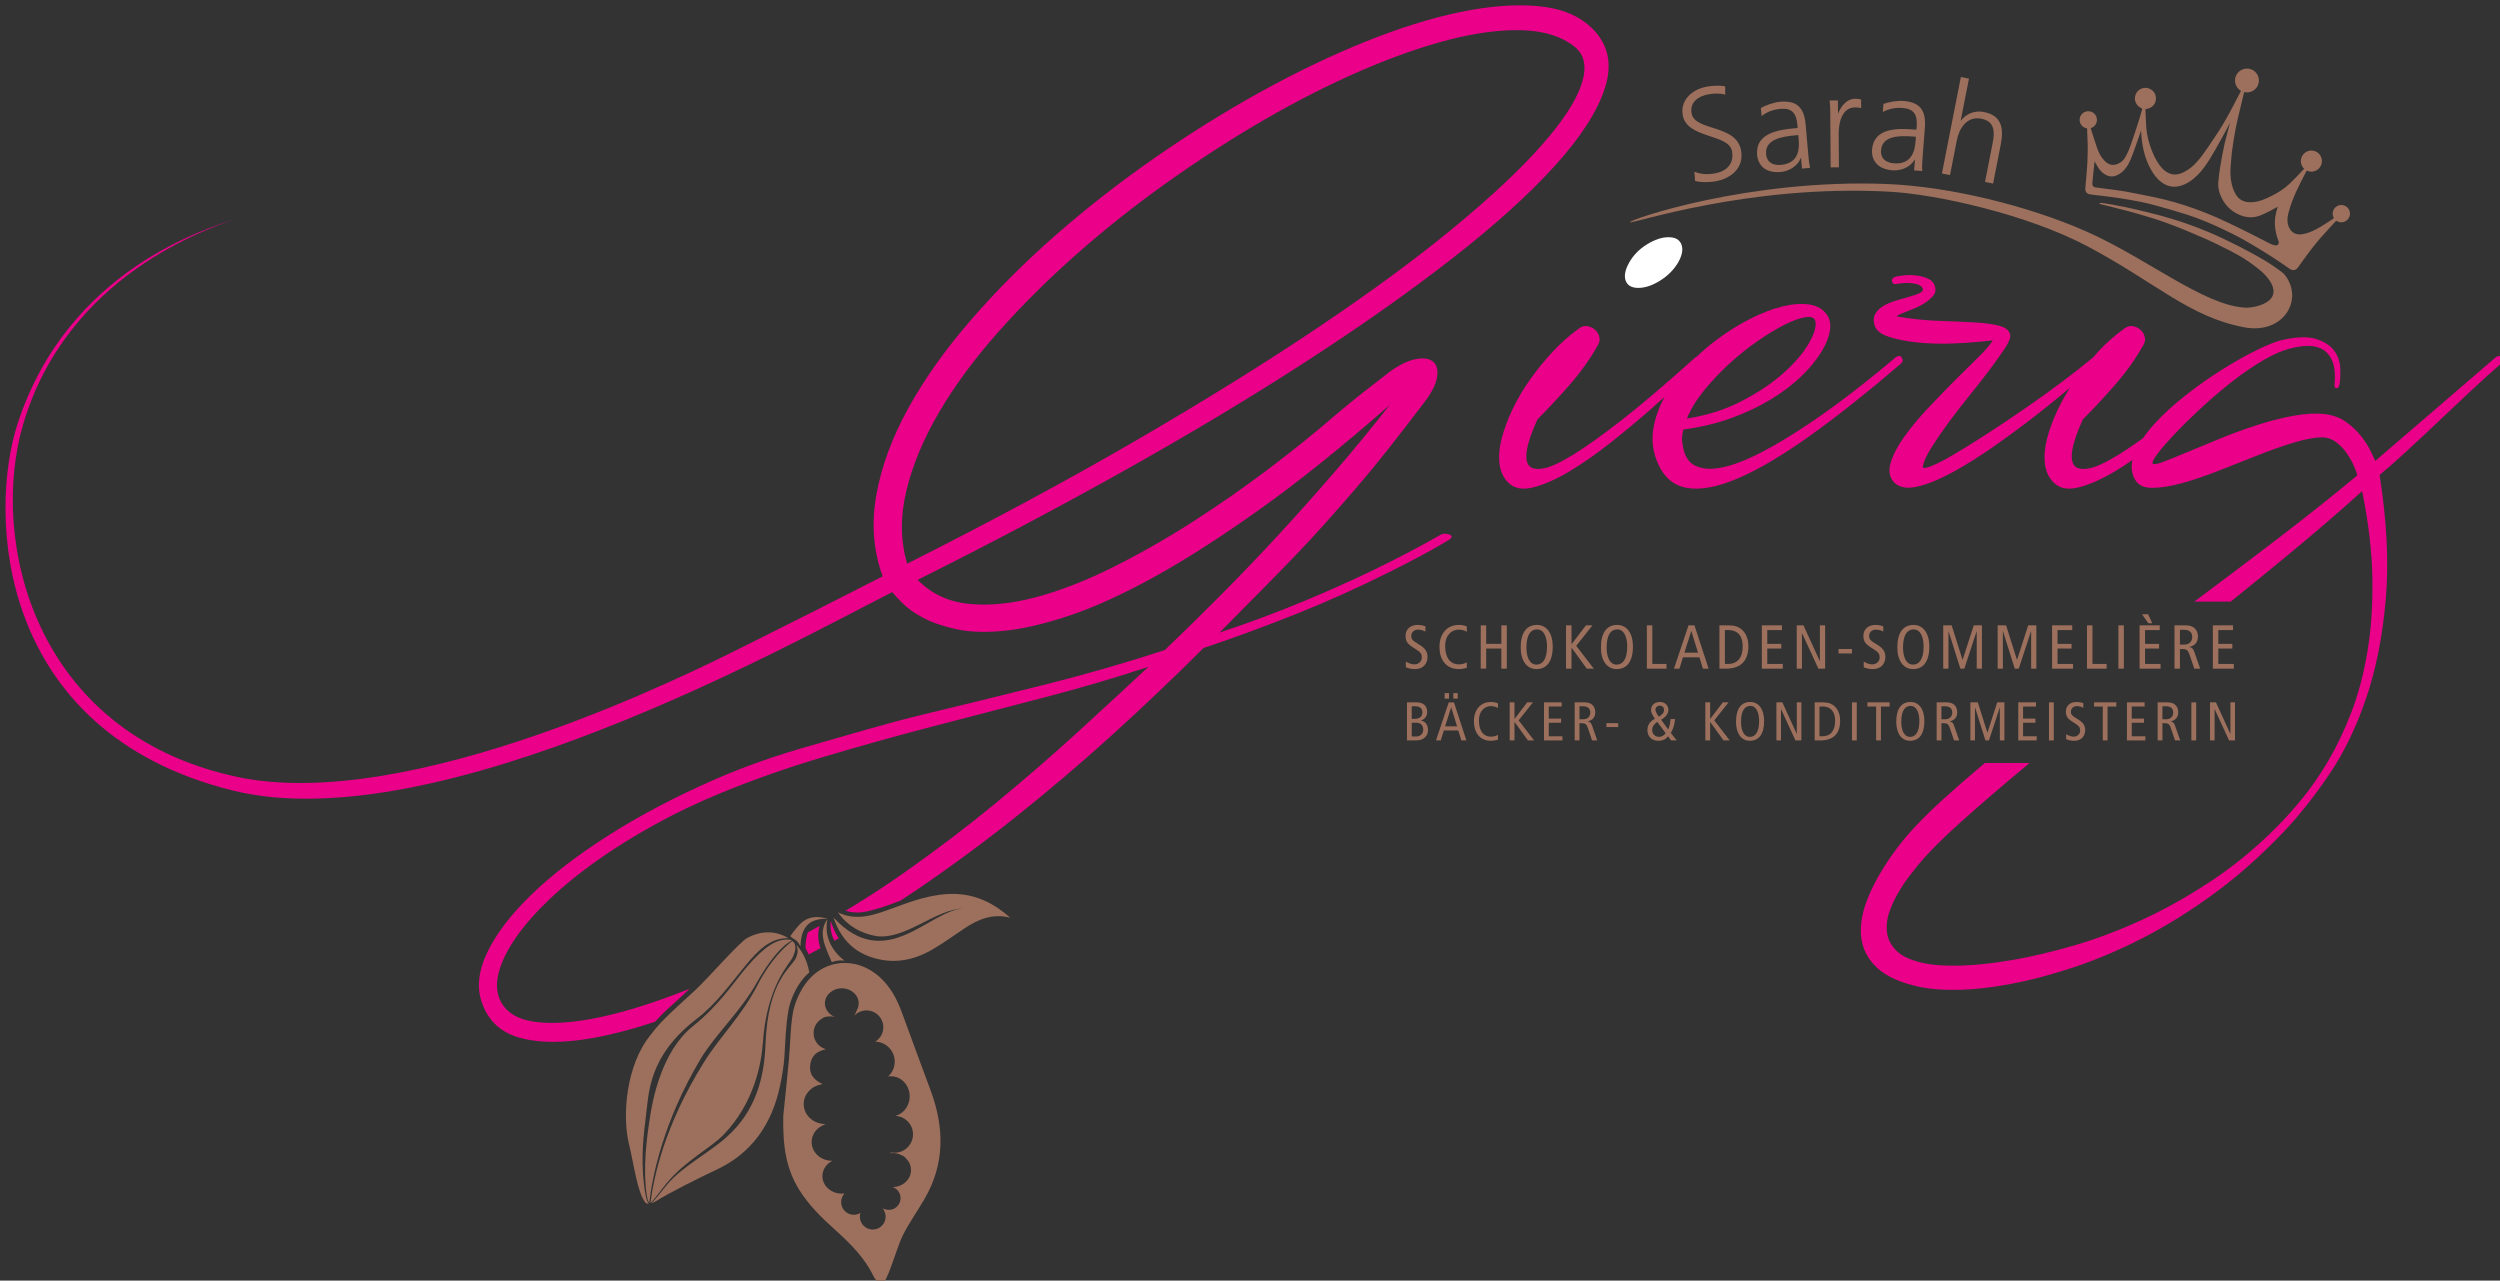 <?xml version="1.0" encoding="UTF-8" standalone="no"?>
<svg
   xmlns:dc="http://purl.org/dc/elements/1.1/"
   xmlns:cc="http://creativecommons.org/ns#"
   xmlns:rdf="http://www.w3.org/1999/02/22-rdf-syntax-ns#"
   xmlns:svg="http://www.w3.org/2000/svg"
   xmlns="http://www.w3.org/2000/svg"
   xmlns:sodipodi="http://sodipodi.sourceforge.net/DTD/sodipodi-0.dtd"
   xmlns:inkscape="http://www.inkscape.org/namespaces/inkscape"
   width="572"
   height="293"
   viewBox="0 0 457.6 234.4"
   version="1.1"
   id="svg3140"
   inkscape:version="0.48.4 r9939"
   sodipodi:docname="Logo_Sarah.svg">
  <rect x="0" y="0" width="457.6" height="234.4" fill="#333333" stroke="none"/>
  <sodipodi:namedview
     pagecolor="#ffffff"
     bordercolor="#666666"
     borderopacity="1"
     objecttolerance="10"
     gridtolerance="10"
     guidetolerance="10"
     inkscape:pageopacity="0"
     inkscape:pageshadow="2"
     inkscape:window-width="1680"
     inkscape:window-height="987"
     id="namedview3291"
     showgrid="false"
     inkscape:zoom="2.0830674"
     inkscape:cx="372.04749"
     inkscape:cy="177.16562"
     inkscape:window-x="-8"
     inkscape:window-y="-8"
     inkscape:window-maximized="1"
     inkscape:current-layer="svg3140" />
  <defs
     id="defs3142">
    <clipPath
       id="clip1">
      <path
         d="m 196,202 30,0 0,59.012 -30,0 z m 0,0"
         id="path3145"
         inkscape:connector-curvature="0" />
    </clipPath>
    <clipPath
       id="clip2">
      <path
         d="m 393,76 118.105,0 0,132 L 393,208 z m 0,0"
         id="path3148"
         inkscape:connector-curvature="0" />
    </clipPath>
  </defs>
  <g
     id="surface1"
     transform="translate(-52.999,-26.022)">
    <path
       style="fill:#9c705c;fill-opacity:1;fill-rule:nonzero;stroke:none"
       d="m 469.461,70.934 c -0.324,-0.043 -0.656,-0.164 -0.953,-0.312 -1.117,-0.559 -2.215,-1.152 -3.332,-1.711 -1.488,-0.742 -2.984,-1.477 -4.488,-2.191 -2.555,-1.219 -5.172,-2.27 -7.867,-3.141 -2.262,-0.73 -4.566,-1.301 -6.898,-1.746 -1.273,-0.242 -2.535,-0.523 -3.809,-0.746 -1.07,-0.188 -2.152,-0.312 -3.234,-0.461 -0.789,-0.109 -1.578,-0.203 -2.367,-0.312 -0.336,-0.047 -0.566,-0.348 -0.539,-0.707 0.086,-1.082 0.418,-4.066 0.418,-4.066 0,0 0.43,0.828 0.691,1.211 0.414,0.609 0.914,1.125 1.633,1.406 0.785,0.305 1.5,0.148 2.18,-0.273 1.043,-0.641 1.668,-1.641 2.117,-2.727 0.555,-1.352 1.012,-2.746 1.5,-4.125 0.07,-0.199 0.379,-1.105 0.379,-1.105 0,0 0.055,0.922 0.105,1.383 0.223,2.059 0.723,4.031 1.773,5.848 0.492,0.848 1.059,1.617 1.844,2.199 1.008,0.75 2.133,1.039 3.375,0.711 1.266,-0.332 2.293,-1.062 3.207,-1.961 0.938,-0.914 1.668,-1.992 2.359,-3.098 1.113,-1.773 3.633,-6.492 3.633,-6.492 0,0 -0.75,2.703 -1.016,3.887 -0.309,1.359 -0.551,2.734 -0.777,4.105 -0.156,0.93 -0.281,1.867 -0.355,2.809 -0.086,1.07 0.168,2.098 0.668,3.047 0.754,1.438 1.902,2.48 3.406,3.07 1.215,0.477 2.473,0.484 3.691,-0.008 0.895,-0.359 2.891,-1.402 3.102,-1.555 -0.012,0.191 -0.484,1.332 -0.512,2.715 -0.016,0.711 0.027,1.965 0.676,3.566 0.152,0.461 -0.129,0.848 -0.609,0.781 z m 12.645,-7.289 c -0.82,-0.305 -1.73,0.113 -2.039,0.93 -0.168,0.449 -0.117,0.926 0.098,1.316 -0.019,0.078 -0.07,0.152 -0.176,0.219 -0.73,0.461 -1.441,0.953 -2.184,1.395 -1.102,0.656 -2.234,1.23 -3.535,1.402 -1.008,0.133 -1.82,-0.297 -2.262,-1.211 -0.387,-0.809 -0.379,-1.727 -0.168,-2.551 0.699,-2.773 1.98,-5.238 3.309,-7.75 0.031,-0.059 0.062,-0.105 0.102,-0.145 0.051,0.023 0.098,0.047 0.148,0.066 1,0.371 2.113,-0.133 2.484,-1.133 0.375,-1 -0.133,-2.109 -1.129,-2.484 -1,-0.371 -2.113,0.133 -2.484,1.133 -0.281,0.75 -0.066,1.566 0.484,2.082 -0.019,0.023 -0.035,0.043 -0.062,0.07 -0.223,0.203 -0.414,0.438 -0.625,0.656 -0.672,0.688 -1.328,1.398 -2.027,2.055 -0.898,0.836 -1.926,1.512 -3.02,2.07 -1.289,0.66 -2.602,1.266 -4.098,1.277 -1.211,0.012 -2.148,-0.469 -2.738,-1.523 -1.27,-2.266 -0.887,-4.82 -0.824,-5.891 0.129,-2.121 0.68,-5.164 0.918,-6.398 0.188,-0.98 0.438,-1.953 0.668,-2.926 0.262,-1.105 0.527,-2.211 0.793,-3.312 0.012,-0.043 0.027,-0.078 0.047,-0.109 1.055,0.246 2.152,-0.32 2.543,-1.363 0.422,-1.129 -0.152,-2.391 -1.281,-2.812 -1.133,-0.422 -2.395,0.152 -2.816,1.281 -0.379,1.012 0.043,2.125 0.941,2.652 -0.008,0.078 -0.039,0.16 -0.098,0.258 -0.242,0.414 -0.457,0.848 -0.68,1.281 -0.477,0.93 -1.875,3.746 -3.656,6.426 -0.66,0.996 -2.488,3.797 -3.41,4.805 -0.711,0.863 -1.555,1.586 -2.555,2.098 -0.695,0.355 -1.422,0.562 -2.215,0.391 -0.953,-0.211 -1.637,-0.809 -2.211,-1.559 -0.625,-0.816 -1.062,-1.738 -1.449,-2.684 -0.562,-1.383 -0.93,-2.812 -1.047,-4.297 -0.074,-0.984 -0.094,-1.977 -0.141,-2.961 -0.012,-0.23 -0.016,-0.355 0.027,-0.438 0.766,-0.02 1.48,-0.492 1.766,-1.254 0.371,-1 -0.137,-2.109 -1.133,-2.484 -1,-0.371 -2.113,0.133 -2.484,1.133 -0.375,1 0.133,2.109 1.133,2.484 0.012,0.004 0.027,0.008 0.039,0.012 0.035,0.094 0.031,0.203 -0.004,0.336 -0.477,1.809 -2.125,6.727 -2.441,7.395 -0.391,0.832 -0.73,1.719 -1.566,2.219 -1.113,0.664 -2.027,0.496 -2.859,-0.379 -0.617,-0.648 -1.035,-1.441 -1.328,-2.281 -0.395,-1.121 -0.73,-2.262 -1.105,-3.391 -0.035,-0.113 -0.051,-0.207 -0.039,-0.285 0.445,-0.141 0.824,-0.48 1.004,-0.953 0.305,-0.816 -0.109,-1.73 -0.93,-2.035 -0.82,-0.309 -1.73,0.109 -2.039,0.926 -0.305,0.82 0.109,1.734 0.93,2.039 0.109,0.043 0.223,0.07 0.336,0.086 0.016,0.055 0.023,0.117 0.019,0.191 -0.012,0.289 0.012,0.582 0.019,0.871 0.031,0.84 0.086,1.68 0.082,2.52 0,0.965 -0.031,1.93 -0.082,2.891 -0.047,0.875 -0.133,1.746 -0.203,2.621 -0.055,0.648 -0.129,1.297 -0.164,1.945 -0.027,0.469 0.238,0.863 0.668,0.984 0.375,0.102 2.32,0.301 2.902,0.375 0.945,0.117 1.895,0.238 2.836,0.387 1.254,0.203 2.508,0.406 3.754,0.66 1,0.203 1.996,0.449 2.98,0.727 1.855,0.52 3.707,1.035 5.539,1.625 2.281,0.738 4.488,1.684 6.656,2.719 1.086,0.52 2.168,1.047 3.223,1.621 1.145,0.625 2.258,1.301 3.375,1.977 0.93,0.562 1.855,1.145 2.766,1.742 0.902,0.59 1.793,1.195 2.672,1.82 0.602,0.43 1.207,0.332 1.652,-0.355 0.234,-0.355 0.488,-0.695 0.738,-1.039 0.52,-0.707 1.027,-1.422 1.562,-2.113 0.582,-0.742 1.168,-1.484 1.789,-2.191 0.883,-1.004 1.805,-1.969 2.699,-2.961 0.047,-0.055 0.094,-0.094 0.137,-0.121 0.109,0.078 0.23,0.141 0.359,0.191 0.82,0.305 1.734,-0.109 2.039,-0.93 0.305,-0.82 -0.109,-1.73 -0.93,-2.039"
       id="path3151"
       inkscape:connector-curvature="0" />
    <path
       style="fill:#9c705c;fill-opacity:1;fill-rule:nonzero;stroke:none"
       d="m 437.559,63.156 c 0.512,0.012 3.391,0.547 4.512,0.785 1.176,0.25 2.348,0.527 3.52,0.809 0.852,0.203 1.703,0.418 2.551,0.645 3.129,0.832 6.184,1.863 9.164,3.129 3.82,1.621 8.105,3.891 10.262,5.195 1.246,0.754 3.23,2.117 3.555,2.512 3.691,4.504 -0.094,11.07 -7.324,9.703 -10.102,-1.91 -16.031,-8.074 -28.539,-14.738 -11.414,-6.082 -28.094,-9.625 -36.332,-10.082 -25.93,-1.445 -47.582,6.074 -47.582,5.582 0,-0.512 21.75,-7.953 46.832,-7 11.719,0.445 26,4 36.551,8.625 11.098,4.863 21.633,13.621 29.215,14.012 2.043,0.105 8.379,-1.316 3.242,-6.414 -0.34,-0.336 -1.773,-1.457 -2.785,-2.137 -1.059,-0.715 -2.184,-1.336 -3.32,-1.922 -1.602,-0.82 -3.219,-1.617 -4.867,-2.336 -2.125,-0.926 -4.266,-1.82 -6.441,-2.621 -1.824,-0.676 -3.695,-1.23 -5.566,-1.777 -1.52,-0.449 -3.066,-0.809 -4.602,-1.203 -0.672,-0.172 -1.352,-0.332 -2.023,-0.504 -0.105,-0.027 -0.305,-0.074 -0.293,-0.164 0.012,-0.09 0.191,-0.102 0.273,-0.098"
       id="path3153"
       inkscape:connector-curvature="0" />
    <path
       style="fill:#9c705c;fill-opacity:1;fill-rule:nonzero;stroke:none"
       d="m 204.48,194.195 c -3.535,-0.094 -4.848,1.648 -4.969,5.098 -0.652,-1.531 -1.43,-1.262 -1.844,-1.945 0.777,-1.07 0.367,-0.496 1.168,-1.508 1.344,-1.699 2.953,-2.426 5.645,-1.645"
       id="path3155"
       inkscape:connector-curvature="0" />
    <g
       clip-path="url(#clip1)"
       clip-rule="nonzero"
       id="g3157">
      <path
         style="fill:#9c705c;fill-opacity:1;fill-rule:nonzero;stroke:none"
         d="m 215.949,237.105 c 0.141,-0.016 0.281,-0.027 0.43,-0.027 0.617,0 1.191,0.152 1.691,0.422 0.23,0.082 0.43,0.188 0.574,0.344 0.039,0.039 0.07,0.09 0.105,0.137 0.617,0.562 1,1.344 1,2.207 0,1.719 -1.512,3.109 -3.371,3.109 0.848,0.289 1.461,1.086 1.461,2.031 0,1.191 -0.969,2.152 -2.156,2.152 -0.301,0 -0.586,-0.059 -0.848,-0.172 -0.078,-0.012 -0.16,-0.031 -0.242,-0.051 0.316,0.402 0.508,0.91 0.508,1.465 0,1.301 -1.055,2.355 -2.355,2.355 -1.305,0 -2.359,-1.055 -2.359,-2.355 0,-0.242 0.039,-0.477 0.105,-0.695 -0.352,0.215 -0.766,0.348 -1.211,0.348 -1.281,0 -2.32,-1.039 -2.32,-2.32 0,-0.617 0.238,-1.176 0.629,-1.59 -0.164,0.023 -0.332,0.039 -0.504,0.039 -1.965,0 -3.555,-1.438 -3.555,-3.207 0,-1.215 0.75,-2.27 1.852,-2.816 -0.031,0.004 -0.062,0.008 -0.094,0.008 -2.059,0 -3.73,-1.535 -3.73,-3.43 0,-1.43 0.957,-2.656 2.312,-3.172 0.074,-0.043 0.145,-0.086 0.219,-0.125 -0.016,0 -0.027,0 -0.043,0 -0.609,0 -1.18,-0.129 -1.695,-0.359 -0.027,-0.012 -0.059,-0.023 -0.086,-0.039 -1.281,-0.602 -2.16,-1.832 -2.16,-3.258 0,-1.164 0.59,-2.199 1.504,-2.867 0.152,-0.133 0.316,-0.238 0.496,-0.309 0.445,-0.234 0.945,-0.391 1.48,-0.449 -1.555,-0.762 -2.648,-1.828 -2.223,-3.895 0.281,-1.375 1.117,-2.109 2.82,-2.523 -0.844,-0.223 -1.539,-0.797 -1.93,-1.559 -0.086,-0.148 -0.152,-0.305 -0.195,-0.477 -0.094,-0.289 -0.141,-0.594 -0.141,-0.914 0,-1.113 0.598,-2.082 1.484,-2.617 0.184,-0.129 0.375,-0.238 0.562,-0.312 0.168,-0.066 0.352,-0.086 0.543,-0.09 0.152,-0.023 0.309,-0.039 0.469,-0.039 0.305,0 0.598,0.047 0.879,0.129 -1.094,-0.422 -1.863,-1.387 -1.863,-2.516 0,-1.516 1.387,-2.746 3.094,-2.746 1.707,0 3.09,1.23 3.09,2.746 0,0.445 -0.121,0.863 -0.328,1.23 -0.117,0.324 -0.281,0.672 -0.488,1.039 0.562,-0.594 1.355,-0.965 2.238,-0.965 1.703,0 3.086,1.379 3.086,3.082 0,1.117 -0.594,2.09 -1.484,2.633 1.98,0.047 3.57,1.664 3.57,3.656 0,1.078 -0.469,2.047 -1.215,2.715 0.176,-0.027 0.352,-0.043 0.535,-0.043 0.391,0 0.766,0.074 1.117,0.203 0.07,0.019 0.141,0.043 0.199,0.078 0,0 0.004,0 0.004,0.004 1.234,0.555 2.102,1.867 2.102,3.395 0,1.742 -1.125,3.199 -2.637,3.582 0.004,0 0.004,0 0.008,0 1.797,0.074 3.234,1.551 3.234,3.367 0,1.863 -1.512,3.375 -3.375,3.375 -0.188,0 -0.367,-0.019 -0.543,-0.051 -0.125,0.039 -0.25,0.074 -0.383,0.109 0.043,0.012 0.09,0.016 0.133,0.027 z m 7.41,-11.438 c -1.754,-4.754 -3.523,-9.496 -5.258,-14.258 -0.895,-2.453 -2.078,-4.719 -4.043,-6.5 -4.512,-4.094 -10.824,-3.34 -14.059,1.816 -0.91,1.457 -1.621,3.176 -1.898,4.859 -0.457,2.777 -0.445,5.625 -0.703,8.438 -0.367,3.992 -0.801,7.98 -1.027,10.199 -0.137,5.965 0.652,9.922 2.879,13.523 1.742,2.824 4.078,5.105 6.52,7.309 2.777,2.5 5.441,5.09 7.102,8.539 0.281,0.582 0.926,1.402 1.523,1.418 0.969,0.019 2.703,-6.535 3.797,-8.75 1.16,-2.34 2.691,-4.492 4.012,-6.75 3.754,-6.414 3.66,-13.062 1.156,-19.844"
         id="path3159"
         inkscape:connector-curvature="0" />
    </g>
    <path
       style="fill:#9c705c;fill-opacity:1;fill-rule:nonzero;stroke:none"
       d="m 205.25,202.145 c -0.93,-2.34 -2.738,-5.324 -0.781,-7.867 -0.668,3 0.703,5.77 3.113,7.586 -0.883,-0.133 -1.715,0.023 -2.332,0.281"
       id="path3161"
       inkscape:connector-curvature="0" />
    <path
       style="fill:#9c705c;fill-opacity:1;fill-rule:nonzero;stroke:none"
       d="m 237.926,194.004 c -3.18,-0.836 -5.871,0.258 -8.422,1.973 -1.934,1.301 -3.832,2.668 -5.84,3.84 -3.555,2.074 -7.359,2.738 -11.324,1.359 -3.375,-1.172 -5.547,-3.57 -6.785,-7.215 9.609,10.34 17.438,-1.32 23.859,-1.672 -5.273,0.16 -10.641,5.789 -16.02,5.078 -2.91,-0.527 -5.266,-1.871 -7.031,-4.348 3.473,1.676 6.703,0.469 9.918,-0.719 3.77,-1.391 7.531,-2.777 11.645,-2.648 3.902,0.125 7.117,1.809 10,4.352"
       id="path3163"
       inkscape:connector-curvature="0" />
    <path
       style="fill:#eb008a;fill-opacity:1;fill-rule:nonzero;stroke:none"
       d="m 205.676,196.238 c -0.254,-0.633 -0.465,-1.176 -0.641,-1.621 -0.035,0.52 -0.047,1.301 0.129,2.109 0.109,0.484 0.316,1.008 0.551,1.488 0.27,-0.148 0.539,-0.305 0.809,-0.457 -0.34,-0.5 -0.648,-1.023 -0.848,-1.52"
       id="path3165"
       inkscape:connector-curvature="0" />
    <path
       style="fill:#eb008a;fill-opacity:1;fill-rule:nonzero;stroke:none"
       d="m 200.855,196.699 c -0.211,0.711 -0.492,1.898 -0.395,2.953 0.004,0.019 0.215,0.301 0.453,0.82 0.043,0.09 0.078,0.172 0.113,0.254 0.059,-0.027 0.117,-0.059 0.176,-0.09 0.664,-0.34 1.324,-0.711 1.988,-1.066 -0.047,-0.148 -0.098,-0.297 -0.152,-0.469 -0.441,-1.469 -0.262,-2.758 -0.027,-3.602 -0.715,0.402 -1.434,0.801 -2.156,1.199"
       id="path3167"
       inkscape:connector-curvature="0" />
    <path
       style="fill:#eb008a;fill-opacity:1;fill-rule:nonzero;stroke:none"
       d="m 342.484,41.438 c -1.016,3.094 -3.48,6.855 -7.402,11.281 -3.918,4.426 -9.293,9.453 -16.117,15.078 C 312.137,73.426 303.883,79.492 294.203,86 c -9.68,6.504 -20.789,13.398 -33.32,20.68 -12.535,7.277 -26.48,14.785 -41.84,22.52 -1.227,-4.16 -1.281,-8.586 -0.16,-13.281 1.121,-4.691 3.105,-9.48 5.961,-14.359 2.852,-4.879 6.453,-9.773 10.801,-14.68 4.344,-4.906 9.145,-9.68 14.398,-14.32 5.254,-4.641 10.824,-9.055 16.719,-13.242 5.895,-4.184 11.812,-8 17.762,-11.438 5.945,-3.441 11.812,-6.414 17.598,-8.922 5.789,-2.504 11.176,-4.398 16.16,-5.68 4.988,-1.277 9.469,-1.852 13.441,-1.719 3.973,0.133 7.133,1.133 9.48,3 1.867,1.492 2.293,3.785 1.281,6.879 z m 2,-10.16 c -2.348,-2.344 -5.629,-3.719 -9.844,-4.121 -4.211,-0.398 -9.012,-0.039 -14.398,1.082 -5.387,1.121 -11.215,2.949 -17.48,5.48 -6.266,2.531 -12.652,5.598 -19.16,9.199 -6.508,3.602 -12.957,7.629 -19.359,12.082 -6.398,4.453 -12.438,9.172 -18.121,14.156 -5.68,4.988 -10.84,10.16 -15.477,15.523 -4.641,5.359 -8.441,10.719 -11.402,16.078 -2.961,5.359 -4.906,10.652 -5.84,15.879 -0.934,5.23 -0.547,10.188 1.16,14.883 -8.32,4.266 -16.879,8.586 -25.68,12.957 -8.801,4.375 -60.68,30.621 -92.621,23.719 -37.418,-8.082 -45.125,-43.625 -39.062,-64.375 8.082,-27.672 34.344,-36.031 38.562,-37.625 -4.406,1.594 -30.191,8.891 -39.5,37.25 -5.5,16.75 -3.918,56.5 39.25,67.25 37.574,9.359 102.625,-27.07 120.813,-36.297 0.371,0.48 1.012,1.172 1.918,2.078 0.906,0.91 2.16,1.789 3.762,2.641 1.598,0.852 3.625,1.547 6.078,2.082 2.453,0.531 5.387,0.625 8.801,0.277 3.414,-0.348 7.387,-1.277 11.922,-2.797 4.531,-1.523 9.68,-3.867 15.438,-7.043 5.762,-3.172 12.211,-7.305 19.359,-12.398 7.148,-5.094 15.066,-11.453 23.762,-19.082 -3.309,4.215 -6.641,8.27 -10,12.16 -3.359,3.895 -6.762,7.711 -10.199,11.441 -3.441,3.734 -6.934,7.387 -10.48,10.961 -3.547,3.574 -6.746,6.719 -10.48,10.293 -7.359,2.402 -14.773,4.531 -22.238,6.402 -7.469,1.863 -14.746,3.648 -21.84,5.355 -7.094,1.711 -14.32,3.91 -20.801,5.75 -6.48,1.836 -12.391,3.93 -17.723,6.277 -7.039,3.094 -13.398,6.441 -19.078,10.039 -5.68,3.602 -10.414,7.227 -14.199,10.883 -3.789,3.652 -6.508,7.211 -8.16,10.68 -1.652,3.465 -1.949,6.586 -0.883,9.359 1.176,3.254 3.535,5.348 7.082,6.281 3.547,0.93 7.973,0.918 13.281,-0.043 3.449,-0.621 7.207,-1.613 11.266,-2.957 0.938,-1.039 1.988,-2.102 3.004,-2.969 0.648,-0.551 2.059,-1.883 3.289,-3.059 -5.98,2.395 -11.355,4.117 -16.121,5.145 -4.934,1.066 -9.039,1.363 -12.32,0.883 -3.277,-0.48 -5.398,-1.895 -6.359,-4.242 -0.586,-1.492 -0.586,-3.227 0,-5.199 0.59,-1.973 1.668,-4.066 3.242,-6.281 1.57,-2.211 3.598,-4.492 6.078,-6.84 2.48,-2.348 5.32,-4.652 8.52,-6.918 3.199,-2.27 6.707,-4.453 10.52,-6.559 3.812,-2.109 7.852,-4.043 12.121,-5.801 5.973,-2.453 12.266,-4.668 18.879,-6.641 6.613,-1.973 13.309,-3.84 20.082,-5.602 6.77,-1.758 13.492,-3.508 20.16,-5.238 6.664,-1.734 13.066,-3.613 19.199,-5.641 -4.055,3.785 -8.398,7.801 -13.039,12.039 -4.641,4.238 -9.602,8.535 -14.883,12.883 -5.277,4.344 -10.891,8.609 -16.84,12.797 -3.43,2.414 -6.992,4.715 -10.66,6.926 0.492,0.172 1.18,0.309 2.145,0.328 1.867,0.039 5.473,-1.23 7.879,-2.176 0.773,-0.504 1.547,-0.996 2.316,-1.52 6.32,-4.266 12.547,-8.836 18.684,-13.719 6.129,-4.879 12.09,-9.945 17.879,-15.199 5.785,-5.254 11.32,-10.52 16.598,-15.801 5.707,-1.918 11.402,-4.012 17.082,-6.281 5.68,-2.262 11.441,-4.863 17.281,-7.797 3.457,-1.738 7.004,-3.566 10.52,-5.691 1.57,-0.953 -0.742,-1.379 -1.367,-1.023 -8.434,4.824 -16.848,8.754 -24.758,12.059 -4.812,2.008 -10.434,4.145 -15.82,5.906 2.879,-2.934 5.09,-5.129 7.383,-7.453 2.293,-2.316 4.426,-4.504 6.402,-6.559 1.973,-2.051 3.84,-4.066 5.598,-6.039 1.762,-1.973 3.574,-4.039 5.441,-6.199 1.867,-2.16 3.812,-4.52 5.84,-7.082 2.027,-2.559 4.293,-5.492 6.801,-8.797 1.387,-1.812 2.172,-3.375 2.359,-4.68 0.188,-1.309 -0.066,-2.242 -0.762,-2.801 -0.691,-0.562 -1.746,-0.707 -3.16,-0.441 -1.41,0.27 -3,1.039 -4.758,2.32 -1.812,1.387 -3.48,2.68 -5,3.879 -1.52,1.199 -3.133,2.52 -4.84,3.961 -3.629,3.148 -7.695,6.426 -12.199,9.84 -4.508,3.414 -9.176,6.668 -14,9.762 -4.828,3.094 -9.695,5.867 -14.602,8.32 -4.906,2.453 -9.586,4.277 -14.039,5.477 -4.453,1.203 -8.562,1.617 -12.32,1.242 -3.762,-0.371 -6.895,-1.84 -9.398,-4.402 13.117,-6.559 25.68,-13.199 37.68,-19.918 12,-6.719 23.051,-13.348 33.16,-19.879 10.105,-6.535 19.078,-12.855 26.918,-18.961 7.84,-6.105 14.145,-11.801 18.918,-17.082 4.773,-5.277 7.828,-10.051 9.16,-14.316 1.336,-4.27 0.562,-7.844 -2.316,-10.723"
       id="path3169"
       inkscape:connector-curvature="0" />
    <path
       style="fill:#9c705c;fill-opacity:1;fill-rule:nonzero;stroke:none"
       d="m 174.984,242.633 c 3.562,-4.289 8.035,-6.414 10.434,-8.891 5.656,-5.848 6.953,-13.09 7.215,-16.852 0.73,-10.594 4.949,-14.445 5.469,-15.676 0.258,-0.625 0.777,-1.617 0.27,-2.633 -0.113,-0.105 -0.227,-0.203 -0.344,-0.301 -1.156,0.789 -4.004,3.441 -6.277,7.879 -2.977,5.816 -6.93,9.531 -9.879,14.258 -7.344,11.766 -9.207,21.184 -9.816,25.77 0.504,-0.273 1.906,-2.32 2.93,-3.555"
       id="path3171"
       inkscape:connector-curvature="0" />
    <path
       style="fill:#9c705c;fill-opacity:1;fill-rule:nonzero;stroke:none"
       d="m 189.777,202.926 c -2.449,2.852 -5.117,7.121 -10.172,11.109 -5.398,4.516 -7.164,12.977 -7.707,16.988 -0.168,1.234 -1.129,6.707 -0.723,11.902 0.047,0.594 0.191,2.75 0.664,3.273 0.535,-4.773 2.539,-14.848 9.391,-26.336 2.648,-4.438 7.355,-8.73 10.242,-13.895 2.121,-3.793 4.656,-6.988 6.473,-7.754 -0.066,-0.055 -0.133,-0.105 -0.199,-0.156 -0.207,-0.039 -0.453,-0.066 -0.754,-0.062 -1.895,0.023 -4.016,1.207 -7.215,4.93"
       id="path3173"
       inkscape:connector-curvature="0" />
    <path
       style="fill:#9c705c;fill-opacity:1;fill-rule:nonzero;stroke:none"
       d="m 170.895,242.941 c -0.652,-4.953 -0.023,-9.781 0.312,-12.426 0.559,-4.387 0.402,-11.188 9.383,-18.055 3.422,-2.621 6.176,-6.438 8.863,-9.711 2.512,-3.059 4.555,-4.887 7.441,-5 0.152,-0.008 0.289,-0.004 0.406,0.004 -2.203,-1.391 -4.992,-1.449 -7.539,-0.043 -1.465,0.809 -7.148,7.359 -9.547,9.59 -2.848,2.648 -6.195,5.477 -8.074,8.086 -4.66,5.645 -5.234,15.055 -4.027,19.988 0.879,3.574 1.586,9.133 3.035,10.781 0.137,0.156 0.363,0.199 0.621,0.184 -0.566,-0.488 -0.793,-2.785 -0.875,-3.398"
       id="path3175"
       inkscape:connector-curvature="0" />
    <path
       style="fill:#9c705c;fill-opacity:1;fill-rule:nonzero;stroke:none"
       d="m 200.93,203.074 c -0.453,-1.727 -1.23,-3.113 -2.215,-4.152 0.293,0.543 0.48,1.387 -0.062,2.5 -0.895,1.836 -5.105,4.07 -5.535,15.727 -0.227,6.125 -1.766,12.234 -7.129,17.008 -3.352,2.984 -8.027,5.328 -10.82,8.617 -0.922,1.086 -2.316,3.008 -2.988,3.492 0.371,-0.105 0.758,-0.289 1.023,-0.465 2.016,-1.324 8.523,-4.562 10.844,-5.633 6.582,-3.043 10.211,-8.402 11.703,-15.27 0.309,-1.418 0.723,-3.754 0.816,-5.293 0.172,-2.816 0.25,-5.656 0.707,-8.434 0.277,-1.684 0.984,-3.406 1.898,-4.859 0.566,-0.906 1.23,-1.672 1.965,-2.305 -0.059,-0.309 -0.125,-0.621 -0.207,-0.934"
       id="path3177"
       inkscape:connector-curvature="0" />
    <path
       style="fill:#9c705c;fill-opacity:1;fill-rule:nonzero;stroke:none"
       d="m 363.129,57.449 c 1.078,0.438 2.277,0.582 3.812,0.301 2.027,-0.371 3.516,-1.719 3.086,-4.055 -0.594,-3.234 -8.223,-2.25 -9.016,-6.566 -0.484,-2.645 1.523,-4.723 4.43,-5.254 0.801,-0.148 2.121,-0.27 3.332,-0.051 l 0.016,1.531 c -0.809,-0.266 -2.004,-0.266 -3.113,-0.062 -1.699,0.312 -3.434,1.363 -3.043,3.488 0.605,3.305 8.164,1.941 9.047,6.758 0.613,3.328 -2,5.172 -4.551,5.641 -1.605,0.297 -2.918,0.195 -3.859,-0.023"
       id="path3179"
       inkscape:connector-curvature="0" />
    <path
       style="fill:#9c705c;fill-opacity:1;fill-rule:nonzero;stroke:none"
       d="m 382.156,50.742 -0.434,0.039 c -2.605,0.227 -5.691,0.762 -5.457,3.441 0.141,1.602 1.34,2.098 2.727,1.977 3.539,-0.309 3.344,-3.402 3.227,-4.715 z m 0.508,4.172 -0.047,0.004 c -0.543,1.516 -2.172,2.453 -3.68,2.586 -3.465,0.305 -4.219,-1.992 -4.316,-3.09 -0.355,-4.09 3.977,-4.66 7.133,-4.938 l 0.289,-0.023 -0.055,-0.625 c -0.184,-2.078 -1.016,-3.066 -3.047,-2.887 -1.27,0.109 -2.438,0.5 -3.5,1.316 l -0.129,-1.457 c 0.895,-0.539 2.441,-1.059 3.516,-1.152 3.012,-0.262 4.398,0.988 4.676,4.168 l 0.473,5.383 c 0.086,0.977 0.148,1.719 0.34,2.547 L 382.836,56.875"
       id="path3181"
       inkscape:connector-curvature="0" />
    <path
       style="fill:#9c705c;fill-opacity:1;fill-rule:nonzero;stroke:none"
       d="M 388.012,47.156 C 388.004,45.812 388,45.305 387.898,44.418 l 1.512,-0.012 0.016,2.355 0.051,-0.004 c 0.539,-1.371 1.562,-2.652 3.121,-2.664 0.363,0 0.793,0.066 1.059,0.137 l 0.012,1.586 c -0.312,-0.094 -0.723,-0.141 -1.105,-0.137 -2.398,0.02 -3.027,2.711 -3.012,4.918 l 0.047,6.051 -1.512,0.012"
       id="path3183"
       inkscape:connector-curvature="0" />
    <path
       style="fill:#9c705c;fill-opacity:1;fill-rule:nonzero;stroke:none"
       d="m 403.684,51.051 -0.43,-0.035 c -2.609,-0.199 -5.738,-0.172 -5.945,2.508 -0.121,1.602 0.98,2.289 2.367,2.395 3.543,0.27 3.852,-2.809 3.953,-4.125 z m -0.176,4.199 -0.047,-0.004 c -0.785,1.406 -2.543,2.066 -4.051,1.949 -3.469,-0.266 -3.84,-2.652 -3.758,-3.75 0.316,-4.094 4.684,-3.949 7.844,-3.707 l 0.285,0.02 0.047,-0.621 c 0.16,-2.082 -0.5,-3.191 -2.535,-3.348 -1.266,-0.098 -2.484,0.098 -3.664,0.73 l 0.109,-1.461 c 0.969,-0.383 2.578,-0.645 3.656,-0.562 3.012,0.23 4.176,1.691 3.934,4.875 l -0.414,5.383 c -0.074,0.98 -0.129,1.723 -0.074,2.57 l -1.484,-0.113"
       id="path3185"
       inkscape:connector-curvature="0" />
    <path
       style="fill:#9c705c;fill-opacity:1;fill-rule:nonzero;stroke:none"
       d="m 411.914,40.117 1.484,0.293 -1.508,7.676 0.047,0.008 c 0.895,-1.191 2.43,-1.918 4.195,-1.57 3.227,0.633 3.68,2.945 3.094,5.914 l -1.41,7.18 -1.48,-0.293 1.406,-7.156 c 0.406,-2.07 0.355,-3.941 -2.094,-4.422 -2.637,-0.516 -4.043,1.797 -4.457,3.895 l -1.262,6.426 -1.48,-0.289"
       id="path3187"
       inkscape:connector-curvature="0" />
    <path
       style="fill:#ffffff;fill-opacity:1;fill-rule:nonzero;stroke:none"
       d="m 352.883,78.719 c 1.227,0 2.547,-0.441 3.961,-1.32 1.41,-0.879 2.52,-1.988 3.316,-3.32 0.75,-1.332 0.949,-2.441 0.602,-3.32 -0.348,-0.879 -1.133,-1.32 -2.359,-1.32 -1.227,0 -2.547,0.441 -3.961,1.32 -1.414,0.879 -2.492,1.988 -3.238,3.32 -0.75,1.332 -0.961,2.441 -0.641,3.32 0.32,0.879 1.094,1.32 2.32,1.32"
       id="path3189"
       inkscape:connector-curvature="0" />
    <path
       style="fill:#eb008a;fill-opacity:1;fill-rule:nonzero;stroke:none"
       d="m 364.883,97.52 c 1.387,-1.707 2.918,-3.332 4.598,-4.883 1.68,-1.543 3.426,-2.945 5.242,-4.199 1.812,-1.25 3.465,-2.25 4.961,-3 1.492,-0.746 2.758,-1.199 3.797,-1.359 1.043,-0.16 1.641,0.078 1.801,0.719 0.215,0.961 -0.188,2.32 -1.199,4.082 -1.016,1.758 -2.547,3.559 -4.602,5.398 -2.051,1.84 -4.586,3.547 -7.598,5.121 -3.016,1.574 -6.387,2.652 -10.121,3.238 0.695,-1.703 1.734,-3.41 3.121,-5.117 z m -35.762,16.879 c 1.07,1.066 2.613,1.332 4.641,0.801 2.027,-0.535 4.254,-1.535 6.68,-3 2.426,-1.469 4.934,-3.227 7.52,-5.281 2.586,-2.051 5,-4.066 7.242,-6.039 0.883,-0.777 1.699,-1.512 2.488,-2.223 -1.027,1.879 -1.715,3.793 -2.051,5.742 -0.344,2.027 -0.145,4 0.602,5.918 1.121,2.883 2.945,4.551 5.48,5 2.531,0.457 5.707,-0.145 9.52,-1.797 3.812,-1.652 8.211,-4.27 13.199,-7.84 4.988,-3.574 10.465,-7.922 16.441,-13.043 0.32,-0.266 0.438,-0.531 0.359,-0.797 -0.082,-0.27 -0.176,-0.453 -0.281,-0.562 -0.371,-0.211 -0.801,-0.078 -1.277,0.402 -6.828,5.758 -13.016,10.371 -18.562,13.84 -2.348,1.492 -4.668,2.797 -6.961,3.918 -2.293,1.121 -4.371,1.855 -6.238,2.199 -1.867,0.348 -3.426,0.215 -4.68,-0.398 -1.254,-0.613 -2.012,-1.934 -2.281,-3.961 -0.16,-0.746 -0.105,-1.625 0.16,-2.641 3.199,-0.426 6.148,-1.133 8.84,-2.117 2.695,-0.988 5.105,-2.133 7.242,-3.441 2.133,-1.305 3.957,-2.691 5.48,-4.16 1.52,-1.465 2.719,-2.906 3.598,-4.32 0.879,-1.41 1.43,-2.719 1.641,-3.918 0.211,-1.203 0.051,-2.203 -0.48,-3 -0.746,-1.066 -1.84,-1.707 -3.281,-1.922 -1.438,-0.211 -3.078,-0.094 -4.918,0.359 -1.84,0.453 -3.789,1.199 -5.84,2.242 -2.055,1.039 -4.055,2.277 -6,3.719 -1.348,0.996 -2.625,2.074 -3.84,3.223 -0.168,0.082 -0.34,0.195 -0.52,0.379 -5.281,4.746 -9.723,8.52 -13.32,11.32 -3.602,2.797 -6.562,4.906 -8.879,6.316 -2.32,1.414 -4.094,2.23 -5.32,2.441 -1.227,0.215 -2.082,0.082 -2.562,-0.398 -1.117,-1.121 -0.641,-3.973 1.441,-8.562 1.918,-1.918 3.891,-4.039 5.918,-6.359 2.027,-2.32 3.762,-4.758 5.203,-7.32 0.266,-0.48 0.332,-0.973 0.199,-1.48 -0.133,-0.504 -0.402,-0.93 -0.801,-1.277 -0.398,-0.348 -0.867,-0.562 -1.398,-0.641 -0.535,-0.082 -1.043,0.066 -1.52,0.438 -1.656,1.176 -3.242,2.574 -4.762,4.203 -1.52,1.625 -2.922,3.348 -4.199,5.16 -1.281,1.812 -2.359,3.652 -3.242,5.52 -0.879,1.867 -1.531,3.641 -1.957,5.32 -0.43,1.68 -0.547,3.227 -0.363,4.641 0.188,1.41 0.734,2.547 1.641,3.398"
       id="path3191"
       inkscape:connector-curvature="0" />
    <g
       clip-path="url(#clip2)"
       clip-rule="nonzero"
       id="g3193">
      <path
         style="fill:#eb008a;fill-opacity:1;fill-rule:nonzero;stroke:none"
         d="m 511.078,91.84 c -0.078,-0.27 -0.172,-0.453 -0.277,-0.562 -0.375,-0.211 -0.801,-0.078 -1.281,0.402 l -21.758,18.719 c -0.215,-0.531 -0.551,-1.242 -1,-2.121 -0.457,-0.879 -1.043,-1.758 -1.762,-2.641 -0.719,-0.879 -1.586,-1.68 -2.602,-2.398 -1.012,-0.719 -2.238,-1.188 -3.68,-1.398 -1.707,-0.215 -3.668,-0.121 -5.879,0.277 -2.211,0.402 -4.469,0.977 -6.762,1.723 -2.293,0.746 -4.543,1.57 -6.758,2.477 -2.211,0.91 -4.211,1.734 -6,2.48 -1.785,0.75 -3.242,1.336 -4.359,1.762 -1.121,0.426 -1.762,0.535 -1.922,0.32 -0.16,-0.215 0.121,-0.801 0.84,-1.762 0.723,-0.961 1.723,-2.117 3,-3.48 1.281,-1.359 2.773,-2.84 4.48,-4.438 1.707,-1.602 3.469,-3.133 5.281,-4.602 1.812,-1.465 3.625,-2.773 5.438,-3.918 1.812,-1.148 3.469,-1.988 4.961,-2.523 1.281,-0.426 2.508,-0.691 3.68,-0.797 1.172,-0.109 2.203,0.039 3.082,0.438 0.879,0.402 1.559,1.121 2.039,2.16 0.48,1.043 0.641,2.496 0.48,4.359 -0.055,0.48 0.051,0.734 0.32,0.762 0.266,0.027 0.453,-0.172 0.559,-0.602 0.16,-0.852 0.215,-1.879 0.16,-3.078 -0.055,-1.199 -0.438,-2.281 -1.16,-3.242 -0.719,-0.957 -1.84,-1.664 -3.359,-2.117 -1.52,-0.453 -3.641,-0.359 -6.359,0.277 -1.066,0.27 -2.574,0.883 -4.52,1.84 -1.949,0.961 -4.027,2.137 -6.242,3.523 -2.211,1.387 -4.426,2.945 -6.641,4.68 -2.211,1.734 -4.129,3.492 -5.758,5.277 -0.793,0.871 -1.477,1.738 -2.059,2.594 -1.734,1.25 -3.266,2.285 -4.582,3.086 -2.32,1.414 -4.094,2.23 -5.32,2.441 -1.227,0.215 -2.078,0.082 -2.559,-0.398 -1.121,-1.121 -0.641,-3.973 1.438,-8.562 1.922,-1.918 3.895,-4.039 5.922,-6.359 2.027,-2.32 3.762,-4.758 5.199,-7.32 0.27,-0.48 0.332,-0.973 0.199,-1.48 -0.133,-0.504 -0.398,-0.93 -0.797,-1.277 -0.402,-0.348 -0.871,-0.562 -1.402,-0.641 -0.531,-0.082 -1.039,0.066 -1.52,0.438 -1.652,1.176 -3.238,2.574 -4.762,4.203 -0.312,0.336 -0.602,0.695 -0.906,1.043 -0.109,0.074 -0.219,0.164 -0.332,0.277 -1.547,1.277 -3.387,2.719 -5.52,4.32 -2.133,1.598 -4.359,3.199 -6.68,4.797 -2.32,1.602 -4.613,3.137 -6.879,4.602 -2.27,1.469 -4.281,2.719 -6.039,3.758 -1.762,1.043 -3.188,1.777 -4.281,2.203 -1.094,0.426 -1.59,0.426 -1.48,0 0.16,-0.855 0.68,-1.988 1.559,-3.402 0.883,-1.41 1.922,-2.93 3.121,-4.559 1.199,-1.625 2.48,-3.281 3.84,-4.961 1.359,-1.68 2.602,-3.266 3.719,-4.758 1.121,-1.492 2.043,-2.789 2.762,-3.883 0.719,-1.09 1.051,-1.879 1,-2.359 -0.109,-0.852 -0.746,-1.438 -1.922,-1.758 -1.172,-0.32 -2.691,-0.535 -4.559,-0.641 -1.867,-0.105 -4.012,-0.199 -6.441,-0.281 -2.426,-0.078 -4.945,-0.332 -7.559,-0.758 -0.32,-0.055 -0.348,-0.148 -0.078,-0.281 0.266,-0.133 0.664,-0.309 1.199,-0.52 0.531,-0.215 1.16,-0.469 1.879,-0.762 0.719,-0.293 1.371,-0.641 1.961,-1.039 0.586,-0.398 1.066,-0.828 1.441,-1.281 0.371,-0.453 0.477,-0.973 0.316,-1.559 -0.16,-0.691 -0.586,-1.199 -1.277,-1.52 -0.695,-0.32 -1.441,-0.52 -2.242,-0.602 -0.797,-0.078 -1.547,-0.078 -2.238,0 -0.695,0.082 -1.148,0.148 -1.359,0.199 -0.586,0.16 -0.84,0.457 -0.762,0.883 0.082,0.426 0.359,0.586 0.84,0.48 1.121,-0.215 2.176,-0.242 3.16,-0.082 0.988,0.16 1.531,0.508 1.641,1.039 0.051,0.27 -0.148,0.508 -0.602,0.723 -0.453,0.211 -1.051,0.426 -1.797,0.637 -0.75,0.215 -1.535,0.441 -2.363,0.684 -0.824,0.238 -1.586,0.547 -2.277,0.918 -0.695,0.375 -1.227,0.855 -1.602,1.441 -0.371,0.586 -0.453,1.277 -0.238,2.078 0.211,0.961 1.066,1.695 2.559,2.199 1.492,0.508 3.293,0.867 5.398,1.082 2.109,0.215 4.375,0.266 6.801,0.16 2.426,-0.105 4.734,-0.293 6.922,-0.562 -0.426,0.75 -1.293,1.762 -2.602,3.043 -1.309,1.277 -2.758,2.719 -4.359,4.32 -1.602,1.598 -3.238,3.293 -4.918,5.078 -1.684,1.789 -3.121,3.52 -4.32,5.199 -1.203,1.68 -2.027,3.254 -2.48,4.723 -0.453,1.465 -0.254,2.68 0.598,3.637 0.961,0.961 2.402,1.215 4.32,0.762 1.922,-0.453 4.094,-1.348 6.52,-2.68 2.426,-1.332 4.988,-2.945 7.68,-4.84 2.695,-1.895 5.27,-3.801 7.723,-5.719 2.176,-1.707 4.156,-3.312 5.957,-4.828 -0.852,1.328 -1.598,2.672 -2.238,4.027 -0.879,1.867 -1.531,3.641 -1.961,5.32 -0.426,1.68 -0.547,3.227 -0.359,4.641 0.188,1.41 0.734,2.547 1.641,3.398 1.066,1.066 2.613,1.332 4.641,0.801 2.027,-0.535 4.25,-1.535 6.68,-3 1,-0.605 2.02,-1.273 3.047,-1.98 -0.277,1.223 -0.164,2.348 0.352,3.379 0.535,1.121 1.559,1.695 3.078,1.719 1.523,0.027 3.32,-0.238 5.402,-0.797 2.078,-0.562 4.348,-1.32 6.801,-2.281 2.453,-0.961 4.852,-1.906 7.199,-2.84 2.348,-0.934 4.574,-1.719 6.68,-2.359 2.105,-0.641 3.852,-0.961 5.238,-0.961 0.855,0 1.641,0.254 2.363,0.762 0.719,0.504 1.344,1.117 1.879,1.84 0.531,0.719 0.984,1.465 1.359,2.238 0.371,0.773 0.641,1.48 0.801,2.121 -4.43,3.68 -9.309,7.559 -14.641,11.641 -4.949,3.785 -10.023,7.605 -15.199,11.461 l 6.668,0 c 3.598,-2.895 7.113,-5.758 10.531,-8.582 5.066,-4.188 9.574,-8.066 13.52,-11.641 1.172,5.762 1.801,11.082 1.879,15.961 0.082,4.879 -0.227,9.371 -0.918,13.477 -0.691,4.109 -1.68,7.816 -2.961,11.121 -1.281,3.309 -2.691,6.27 -4.238,8.879 -1.547,2.613 -3.137,4.91 -4.762,6.883 -1.625,1.973 -3.105,3.625 -4.438,4.961 -3.734,3.785 -7.695,7.078 -11.883,9.879 -4.184,2.801 -8.398,5.188 -12.641,7.16 -4.238,1.973 -8.398,3.559 -12.48,4.758 -4.078,1.203 -7.891,2.109 -11.438,2.723 -3.547,0.613 -6.691,0.961 -9.441,1.039 -2.746,0.078 -4.918,-0.039 -6.52,-0.359 -2.453,-0.48 -4.211,-1.227 -5.281,-2.242 -1.066,-1.012 -1.68,-2.16 -1.84,-3.438 -0.16,-1.281 0,-2.59 0.48,-3.922 0.48,-1.332 1.082,-2.586 1.801,-3.758 0.719,-1.176 1.414,-2.176 2.078,-3 0.668,-0.828 1.082,-1.352 1.242,-1.562 1.707,-2.133 4.359,-4.812 7.961,-8.039 3.598,-3.227 7.746,-6.785 12.438,-10.68 0.031,-0.023 0.059,-0.047 0.086,-0.07 l -8.191,0 c -2.711,2.281 -5.254,4.484 -7.574,6.59 -3.73,3.387 -6.586,6.41 -8.559,9.078 -2.188,2.934 -3.867,5.762 -5.039,8.48 -1.176,2.723 -1.668,5.203 -1.48,7.441 0.188,2.242 1.148,4.188 2.879,5.84 1.734,1.652 4.441,2.852 8.121,3.602 1.812,0.371 4.117,0.531 6.918,0.48 2.801,-0.055 5.977,-0.414 9.52,-1.082 3.551,-0.668 7.375,-1.68 11.48,-3.039 4.109,-1.359 8.32,-3.148 12.641,-5.359 4.32,-2.215 8.668,-4.922 13.039,-8.121 4.375,-3.199 8.641,-6.988 12.801,-11.359 2.828,-2.988 5.59,-6.469 8.281,-10.441 2.691,-3.973 4.945,-8.613 6.758,-13.918 1.812,-5.309 3.016,-11.336 3.602,-18.082 0.586,-6.746 0.211,-14.359 -1.121,-22.84 1.176,-0.957 2.707,-2.305 4.602,-4.039 1.891,-1.73 3.879,-3.586 5.961,-5.559 2.078,-1.973 4.145,-3.922 6.199,-5.84 2.051,-1.922 3.852,-3.547 5.398,-4.883 0.32,-0.266 0.441,-0.531 0.359,-0.797"
         id="path3195"
         inkscape:connector-curvature="0" />
    </g>
    <path
       style="fill:#9c705c;fill-opacity:1;fill-rule:nonzero;stroke:none"
       d="m 313.906,141.633 c -0.375,-0.227 -0.863,-0.363 -1.352,-0.363 -0.75,0 -1.238,0.512 -1.238,1.184 0,0.508 0.203,0.828 1.34,1.484 1.227,0.703 1.633,1.398 1.633,2.305 0,1.262 -0.781,2.25 -2.305,2.25 -0.633,0 -1.234,-0.137 -1.656,-0.34 l 0,-1.035 c 0.453,0.273 1.047,0.512 1.512,0.512 0.895,0 1.406,-0.602 1.406,-1.25 0,-0.613 -0.16,-0.965 -1.227,-1.613 -1.43,-0.859 -1.746,-1.348 -1.746,-2.371 0,-1.305 0.996,-1.988 2.203,-1.988 0.52,0 1.078,0.113 1.43,0.262"
       id="path3197"
       inkscape:connector-curvature="0" />
    <path
       style="fill:#9c705c;fill-opacity:1;fill-rule:nonzero;stroke:none"
       d="m 321.484,148.254 c -0.477,0.145 -0.977,0.238 -1.441,0.238 -2.512,0 -3.566,-1.91 -3.566,-4.055 0,-2.473 1.441,-4.031 3.508,-4.031 0.57,0 1.137,0.105 1.5,0.285 l 0,0.977 c -0.43,-0.273 -0.93,-0.398 -1.488,-0.398 -1.293,0 -2.473,1.035 -2.473,2.965 0,2.043 0.816,3.395 2.543,3.395 0.508,0 1.008,-0.137 1.418,-0.375"
       id="path3199"
       inkscape:connector-curvature="0" />
    <path
       style="fill:#9c705c;fill-opacity:1;fill-rule:nonzero;stroke:none"
       d="m 324.031,140.488 1,0 0,3.383 2.77,0 0,-3.383 1,0 0,7.922 -1,0 0,-3.676 -2.77,0 0,3.676 -1,0"
       id="path3201"
       inkscape:connector-curvature="0" />
    <path
       style="fill:#9c705c;fill-opacity:1;fill-rule:nonzero;stroke:none"
       d="m 334.234,147.672 c 1.043,0 1.93,-0.859 1.93,-3.301 0,-1.602 -0.5,-3.145 -1.84,-3.145 -1.043,0 -1.93,0.863 -1.93,3.301 0,1.602 0.5,3.145 1.84,3.145 z m 0.09,-7.266 c 1.762,0 2.887,1.512 2.887,3.965 0,2.734 -1.105,4.121 -2.977,4.121 -1.762,0 -2.883,-1.512 -2.883,-3.965 0,-2.734 1.102,-4.121 2.973,-4.121"
       id="path3203"
       inkscape:connector-curvature="0" />
    <path
       style="fill:#9c705c;fill-opacity:1;fill-rule:nonzero;stroke:none"
       d="m 339.645,140.488 1,0 0,3.438 0.019,0 2.625,-3.438 1.191,0 -2.973,3.746 3.223,4.176 -1.293,0 -2.773,-3.836 -0.019,0 0,3.836 -1,0"
       id="path3205"
       inkscape:connector-curvature="0" />
    <path
       style="fill:#9c705c;fill-opacity:1;fill-rule:nonzero;stroke:none"
       d="m 348.914,147.672 c 1.047,0 1.93,-0.859 1.93,-3.301 0,-1.602 -0.5,-3.145 -1.84,-3.145 -1.043,0 -1.93,0.863 -1.93,3.301 0,1.602 0.5,3.145 1.84,3.145 z m 0.09,-7.266 c 1.762,0 2.887,1.512 2.887,3.965 0,2.734 -1.102,4.121 -2.977,4.121 -1.758,0 -2.883,-1.512 -2.883,-3.965 0,-2.734 1.102,-4.121 2.973,-4.121"
       id="path3207"
       inkscape:connector-curvature="0" />
    <path
       style="fill:#9c705c;fill-opacity:1;fill-rule:nonzero;stroke:none"
       d="m 354.438,140.488 1,0 0,7.059 2.598,0 0,0.863 -3.598,0"
       id="path3209"
       inkscape:connector-curvature="0" />
    <path
       style="fill:#9c705c;fill-opacity:1;fill-rule:nonzero;stroke:none"
       d="m 363.801,145.48 -1.215,-3.949 -0.023,0 -1.25,3.949 z m -0.648,-4.992 2.59,7.922 -1.047,0 -0.633,-2.066 -3.02,0 -0.637,2.066 -1,0 2.656,-7.922"
       id="path3211"
       inkscape:connector-curvature="0" />
    <path
       style="fill:#9c705c;fill-opacity:1;fill-rule:nonzero;stroke:none"
       d="m 368.723,147.547 0.602,0 c 1.746,0 2.656,-1.191 2.656,-3.223 0,-1.656 -0.703,-2.973 -2.656,-2.973 l -0.602,0 z m -1,-7.059 1.727,0 c 1.055,0 1.656,0.25 2.109,0.566 0.707,0.488 1.465,1.488 1.465,3.27 0,2.293 -1.09,4.086 -4.062,4.086 l -1.238,0"
       id="path3213"
       inkscape:connector-curvature="0" />
    <path
       style="fill:#9c705c;fill-opacity:1;fill-rule:nonzero;stroke:none"
       d="m 375.484,140.488 3.688,0 0,0.863 -2.691,0 0,2.52 2.566,0 0,0.863 -2.566,0 0,2.812 2.84,0 0,0.863 -3.836,0"
       id="path3215"
       inkscape:connector-curvature="0" />
    <path
       style="fill:#9c705c;fill-opacity:1;fill-rule:nonzero;stroke:none"
       d="m 381.871,140.488 1.234,0 2.988,6.539 0.023,0 0,-6.539 0.953,0 0,7.922 -1.238,0 -2.984,-6.492 -0.023,0 0,6.492 -0.953,0"
       id="path3217"
       inkscape:connector-curvature="0" />
    <path
       style="fill:#9c705c;fill-opacity:1;fill-rule:nonzero;stroke:none"
       d="m 389.527,145.629 2.453,0 0,-0.816 -2.453,0 z m 0,0"
       id="path3219"
       inkscape:connector-curvature="0" />
    <path
       style="fill:#9c705c;fill-opacity:1;fill-rule:nonzero;stroke:none"
       d="m 397.711,141.633 c -0.375,-0.227 -0.863,-0.363 -1.352,-0.363 -0.75,0 -1.238,0.512 -1.238,1.184 0,0.508 0.207,0.828 1.34,1.484 1.227,0.703 1.637,1.398 1.637,2.305 0,1.262 -0.785,2.25 -2.305,2.25 -0.637,0 -1.238,-0.137 -1.66,-0.34 l 0,-1.035 c 0.457,0.273 1.047,0.512 1.512,0.512 0.898,0 1.406,-0.602 1.406,-1.25 0,-0.613 -0.156,-0.965 -1.227,-1.613 -1.43,-0.859 -1.746,-1.348 -1.746,-2.371 0,-1.305 1,-1.988 2.203,-1.988 0.52,0 1.078,0.113 1.43,0.262"
       id="path3221"
       inkscape:connector-curvature="0" />
    <path
       style="fill:#9c705c;fill-opacity:1;fill-rule:nonzero;stroke:none"
       d="m 403.168,147.672 c 1.043,0 1.93,-0.859 1.93,-3.301 0,-1.602 -0.5,-3.145 -1.84,-3.145 -1.043,0 -1.93,0.863 -1.93,3.301 0,1.602 0.5,3.145 1.84,3.145 z m 0.09,-7.266 c 1.762,0 2.883,1.512 2.883,3.965 0,2.734 -1.102,4.121 -2.973,4.121 -1.762,0 -2.883,-1.512 -2.883,-3.965 0,-2.734 1.102,-4.121 2.973,-4.121"
       id="path3223"
       inkscape:connector-curvature="0" />
    <path
       style="fill:#9c705c;fill-opacity:1;fill-rule:nonzero;stroke:none"
       d="m 408.691,140.488 1.543,0 1.988,6.301 0.019,0 2.035,-6.301 1.496,0 0,7.922 -0.953,0 0,-6.832 -0.023,0 -2.246,6.832 -0.727,0 -2.156,-6.832 -0.023,0 0,6.832 -0.953,0"
       id="path3225"
       inkscape:connector-curvature="0" />
    <path
       style="fill:#9c705c;fill-opacity:1;fill-rule:nonzero;stroke:none"
       d="m 418.652,140.488 1.543,0 1.988,6.301 0.019,0 2.035,-6.301 1.496,0 0,7.922 -0.953,0 0,-6.832 -0.023,0 -2.246,6.832 -0.727,0 -2.156,-6.832 -0.023,0 0,6.832 -0.953,0"
       id="path3227"
       inkscape:connector-curvature="0" />
    <path
       style="fill:#9c705c;fill-opacity:1;fill-rule:nonzero;stroke:none"
       d="m 428.613,140.488 3.688,0 0,0.863 -2.691,0 0,2.52 2.566,0 0,0.863 -2.566,0 0,2.812 2.84,0 0,0.863 -3.836,0"
       id="path3229"
       inkscape:connector-curvature="0" />
    <path
       style="fill:#9c705c;fill-opacity:1;fill-rule:nonzero;stroke:none"
       d="m 435,140.488 1,0 0,7.059 2.598,0 0,0.863 -3.598,0"
       id="path3231"
       inkscape:connector-curvature="0" />
    <path
       style="fill:#9c705c;fill-opacity:1;fill-rule:nonzero;stroke:none"
       d="m 440.75,148.41 1,0 0,-7.922 -1,0 z m 0,0"
       id="path3233"
       inkscape:connector-curvature="0" />
    <path
       style="fill:#9c705c;fill-opacity:1;fill-rule:nonzero;stroke:none"
       d="m 445.074,138.457 1.121,0 0.762,1.645 -0.727,0 z m -0.445,2.031 3.691,0 0,0.863 -2.691,0 0,2.52 2.566,0 0,0.863 -2.566,0 0,2.812 2.84,0 0,0.863 -3.84,0"
       id="path3235"
       inkscape:connector-curvature="0" />
    <path
       style="fill:#9c705c;fill-opacity:1;fill-rule:nonzero;stroke:none"
       d="m 452.016,144.008 0.773,0 c 1.066,0 1.477,-0.703 1.477,-1.398 0,-0.883 -0.578,-1.305 -1.453,-1.305 l -0.797,0 z m -0.996,-3.52 2.031,0 c 0.84,0 1.305,0.203 1.668,0.543 0.41,0.387 0.59,0.934 0.59,1.512 0,0.84 -0.395,1.645 -1.566,1.895 l 0,0.023 c 0.477,0.09 0.703,0.316 0.863,0.77 l 1.113,3.18 -1.078,0 -0.91,-2.68 c -0.227,-0.656 -0.512,-0.906 -1.258,-0.906 l -0.457,0 0,3.586 -0.996,0"
       id="path3237"
       inkscape:connector-curvature="0" />
    <path
       style="fill:#9c705c;fill-opacity:1;fill-rule:nonzero;stroke:none"
       d="m 458.039,140.488 3.691,0 0,0.863 -2.691,0 0,2.52 2.566,0 0,0.863 -2.566,0 0,2.812 2.84,0 0,0.863 -3.84,0"
       id="path3239"
       inkscape:connector-curvature="0" />
    <path
       style="fill:#9c705c;fill-opacity:1;fill-rule:nonzero;stroke:none"
       d="m 311.406,160.828 0.75,0 c 0.938,0 1.348,-0.586 1.348,-1.246 0,-0.719 -0.398,-1.27 -1.246,-1.27 l -0.852,0 z m 0,-3.23 0.52,0 c 0.98,0 1.43,-0.449 1.43,-1.199 0,-0.598 -0.359,-1.098 -1.277,-1.098 l -0.672,0 z m -0.875,-3.016 1.766,0 c 1.348,0 1.934,0.738 1.934,1.766 0,0.758 -0.449,1.348 -1.145,1.547 l 0,0.019 c 0.758,0.113 1.297,0.75 1.297,1.727 0,0.969 -0.66,1.906 -2.176,1.906 l -1.676,0"
       id="path3241"
       inkscape:connector-curvature="0" />
    <path
       style="fill:#9c705c;fill-opacity:1;fill-rule:nonzero;stroke:none"
       d="m 319.023,152.895 0.797,0 0,1 -0.797,0 z m 0.676,6.078 -1.066,-3.473 -0.019,0 -1.098,3.473 z m -2.273,-6.078 0.797,0 0,1 -0.797,0 z m 1.707,1.688 2.273,6.965 -0.918,0 -0.559,-1.816 -2.652,0 -0.559,1.816 -0.879,0 2.336,-6.965"
       id="path3243"
       inkscape:connector-curvature="0" />
    <path
       style="fill:#9c705c;fill-opacity:1;fill-rule:nonzero;stroke:none"
       d="m 327.188,161.41 c -0.422,0.129 -0.859,0.207 -1.27,0.207 -2.203,0 -3.133,-1.676 -3.133,-3.562 0,-2.176 1.27,-3.543 3.082,-3.543 0.5,0 1,0.09 1.32,0.25 l 0,0.859 c -0.383,-0.238 -0.82,-0.352 -1.309,-0.352 -1.137,0 -2.176,0.91 -2.176,2.605 0,1.797 0.719,2.984 2.234,2.984 0.449,0 0.891,-0.121 1.25,-0.328"
       id="path3245"
       inkscape:connector-curvature="0" />
    <path
       style="fill:#9c705c;fill-opacity:1;fill-rule:nonzero;stroke:none"
       d="m 329.332,154.582 0.879,0 0,3.023 0.019,0 2.305,-3.023 1.051,0 -2.617,3.293 2.832,3.672 -1.137,0 -2.434,-3.371 -0.019,0 0,3.371 -0.879,0"
       id="path3247"
       inkscape:connector-curvature="0" />
    <path
       style="fill:#9c705c;fill-opacity:1;fill-rule:nonzero;stroke:none"
       d="m 335.609,154.582 3.242,0 0,0.758 -2.363,0 0,2.215 2.254,0 0,0.758 -2.254,0 0,2.477 2.496,0 0,0.758 -3.375,0"
       id="path3249"
       inkscape:connector-curvature="0" />
    <path
       style="fill:#9c705c;fill-opacity:1;fill-rule:nonzero;stroke:none"
       d="m 342.105,157.676 0.68,0 c 0.938,0 1.297,-0.617 1.297,-1.227 0,-0.777 -0.508,-1.148 -1.277,-1.148 l -0.699,0 z m -0.879,-3.094 1.789,0 c 0.738,0 1.145,0.18 1.465,0.48 0.359,0.34 0.52,0.816 0.52,1.328 0,0.738 -0.348,1.445 -1.375,1.664 l 0,0.019 c 0.418,0.082 0.617,0.281 0.758,0.68 l 0.977,2.793 -0.949,0 -0.797,-2.355 c -0.199,-0.578 -0.449,-0.797 -1.109,-0.797 l -0.398,0 0,3.152 -0.879,0"
       id="path3251"
       inkscape:connector-curvature="0" />
    <path
       style="fill:#9c705c;fill-opacity:1;fill-rule:nonzero;stroke:none"
       d="m 347.035,159.102 2.156,0 0,-0.715 -2.156,0 z m 0,0"
       id="path3253"
       inkscape:connector-curvature="0" />
    <path
       style="fill:#9c705c;fill-opacity:1;fill-rule:nonzero;stroke:none"
       d="m 356.824,155.191 c -0.469,0 -0.816,0.301 -0.816,0.746 0,0.363 0.359,0.93 0.637,1.27 0.691,-0.43 0.941,-0.777 0.941,-1.258 0,-0.387 -0.25,-0.758 -0.762,-0.758 z m -0.477,2.965 c -0.52,0.34 -0.93,0.828 -0.93,1.465 0,0.711 0.488,1.277 1.277,1.277 0.461,0 0.969,-0.328 1.188,-0.668 z m 2.516,3.391 -0.551,-0.766 c -0.348,0.559 -1.027,0.836 -1.727,0.836 -1.336,0 -2.047,-0.879 -2.047,-1.926 0,-0.977 0.473,-1.617 1.379,-2.113 -0.309,-0.441 -0.707,-1.02 -0.707,-1.59 0,-0.906 0.668,-1.477 1.605,-1.477 0.949,0 1.566,0.621 1.566,1.449 0,0.617 -0.379,1.258 -1.328,1.797 l 1.289,1.785 c 0.258,-0.57 0.379,-1.188 0.418,-1.906 l 0.84,0 c -0.062,0.879 -0.32,1.816 -0.781,2.535 l 1.078,1.375"
       id="path3255"
       inkscape:connector-curvature="0" />
    <path
       style="fill:#9c705c;fill-opacity:1;fill-rule:nonzero;stroke:none"
       d="m 365.141,154.582 0.879,0 0,3.023 0.019,0 2.305,-3.023 1.047,0 -2.613,3.293 2.832,3.672 -1.137,0 -2.434,-3.371 -0.019,0 0,3.371 -0.879,0"
       id="path3257"
       inkscape:connector-curvature="0" />
    <path
       style="fill:#9c705c;fill-opacity:1;fill-rule:nonzero;stroke:none"
       d="m 373.293,160.898 c 0.918,0 1.695,-0.758 1.695,-2.902 0,-1.406 -0.438,-2.766 -1.617,-2.766 -0.918,0 -1.695,0.758 -1.695,2.906 0,1.406 0.438,2.762 1.617,2.762 z m 0.078,-6.387 c 1.547,0 2.535,1.328 2.535,3.484 0,2.406 -0.969,3.621 -2.613,3.621 -1.547,0 -2.535,-1.328 -2.535,-3.48 0,-2.406 0.969,-3.625 2.613,-3.625"
       id="path3259"
       inkscape:connector-curvature="0" />
    <path
       style="fill:#9c705c;fill-opacity:1;fill-rule:nonzero;stroke:none"
       d="m 378.152,154.582 1.09,0 2.621,5.75 0.023,0 0,-5.75 0.836,0 0,6.965 -1.086,0 -2.625,-5.707 -0.019,0 0,5.707 -0.84,0"
       id="path3261"
       inkscape:connector-curvature="0" />
    <path
       style="fill:#9c705c;fill-opacity:1;fill-rule:nonzero;stroke:none"
       d="m 386.035,160.789 0.531,0 c 1.535,0 2.336,-1.047 2.336,-2.832 0,-1.457 -0.621,-2.617 -2.336,-2.617 l -0.531,0 z m -0.875,-6.207 1.516,0 c 0.926,0 1.457,0.219 1.855,0.5 0.617,0.43 1.289,1.309 1.289,2.875 0,2.016 -0.961,3.59 -3.574,3.59 l -1.086,0"
       id="path3263"
       inkscape:connector-curvature="0" />
    <path
       style="fill:#9c705c;fill-opacity:1;fill-rule:nonzero;stroke:none"
       d="m 391.984,161.547 0.879,0 0,-6.965 -0.879,0 z m 0,0"
       id="path3265"
       inkscape:connector-curvature="0" />
    <path
       style="fill:#9c705c;fill-opacity:1;fill-rule:nonzero;stroke:none"
       d="m 396.406,155.34 -1.598,0 0,-0.758 4.07,0 0,0.758 -1.594,0 0,6.207 -0.879,0"
       id="path3267"
       inkscape:connector-curvature="0" />
    <path
       style="fill:#9c705c;fill-opacity:1;fill-rule:nonzero;stroke:none"
       d="m 402.621,160.898 c 0.918,0 1.699,-0.758 1.699,-2.902 0,-1.406 -0.441,-2.766 -1.617,-2.766 -0.918,0 -1.695,0.758 -1.695,2.906 0,1.406 0.438,2.762 1.613,2.762 z m 0.082,-6.387 c 1.547,0 2.535,1.328 2.535,3.484 0,2.406 -0.969,3.621 -2.617,3.621 -1.547,0 -2.531,-1.328 -2.531,-3.48 0,-2.406 0.965,-3.625 2.613,-3.625"
       id="path3269"
       inkscape:connector-curvature="0" />
    <path
       style="fill:#9c705c;fill-opacity:1;fill-rule:nonzero;stroke:none"
       d="m 408.359,157.676 0.68,0 c 0.938,0 1.297,-0.617 1.297,-1.227 0,-0.777 -0.508,-1.148 -1.277,-1.148 l -0.699,0 z m -0.875,-3.094 1.785,0 c 0.738,0 1.148,0.18 1.465,0.48 0.359,0.34 0.52,0.816 0.52,1.328 0,0.738 -0.348,1.445 -1.375,1.664 l 0,0.019 c 0.418,0.082 0.617,0.281 0.758,0.68 l 0.977,2.793 -0.945,0 -0.801,-2.355 c -0.199,-0.578 -0.449,-0.797 -1.105,-0.797 l -0.402,0 0,3.152 -0.875,0"
       id="path3271"
       inkscape:connector-curvature="0" />
    <path
       style="fill:#9c705c;fill-opacity:1;fill-rule:nonzero;stroke:none"
       d="m 413.66,154.582 1.359,0 1.746,5.539 0.019,0 1.785,-5.539 1.316,0 0,6.965 -0.836,0 0,-6.008 -0.019,0 -1.977,6.008 -0.641,0 -1.895,-6.008 -0.019,0 0,6.008 -0.84,0"
       id="path3273"
       inkscape:connector-curvature="0" />
    <path
       style="fill:#9c705c;fill-opacity:1;fill-rule:nonzero;stroke:none"
       d="m 422.422,154.582 3.246,0 0,0.758 -2.367,0 0,2.215 2.258,0 0,0.758 -2.258,0 0,2.477 2.496,0 0,0.758 -3.375,0"
       id="path3275"
       inkscape:connector-curvature="0" />
    <path
       style="fill:#9c705c;fill-opacity:1;fill-rule:nonzero;stroke:none"
       d="m 428.043,161.547 0.879,0 0,-6.965 -0.879,0 z m 0,0"
       id="path3277"
       inkscape:connector-curvature="0" />
    <path
       style="fill:#9c705c;fill-opacity:1;fill-rule:nonzero;stroke:none"
       d="m 434.328,155.59 c -0.328,-0.199 -0.758,-0.32 -1.188,-0.32 -0.656,0 -1.086,0.449 -1.086,1.039 0,0.449 0.18,0.73 1.176,1.309 1.078,0.617 1.438,1.227 1.438,2.023 0,1.109 -0.688,1.977 -2.023,1.977 -0.559,0 -1.09,-0.117 -1.457,-0.297 l 0,-0.91 c 0.398,0.238 0.918,0.449 1.324,0.449 0.789,0 1.238,-0.527 1.238,-1.098 0,-0.539 -0.141,-0.848 -1.078,-1.418 -1.258,-0.758 -1.535,-1.188 -1.535,-2.086 0,-1.145 0.879,-1.746 1.934,-1.746 0.461,0 0.949,0.102 1.258,0.23"
       id="path3279"
       inkscape:connector-curvature="0" />
    <path
       style="fill:#9c705c;fill-opacity:1;fill-rule:nonzero;stroke:none"
       d="m 437.891,155.34 -1.594,0 0,-0.758 4.07,0 0,0.758 -1.598,0 0,6.207 -0.879,0"
       id="path3281"
       inkscape:connector-curvature="0" />
    <path
       style="fill:#9c705c;fill-opacity:1;fill-rule:nonzero;stroke:none"
       d="m 442.312,154.582 3.242,0 0,0.758 -2.363,0 0,2.215 2.254,0 0,0.758 -2.254,0 0,2.477 2.496,0 0,0.758 -3.375,0"
       id="path3283"
       inkscape:connector-curvature="0" />
    <path
       style="fill:#9c705c;fill-opacity:1;fill-rule:nonzero;stroke:none"
       d="m 448.809,157.676 0.68,0 c 0.938,0 1.297,-0.617 1.297,-1.227 0,-0.777 -0.508,-1.148 -1.277,-1.148 l -0.699,0 z m -0.875,-3.094 1.785,0 c 0.738,0 1.148,0.18 1.465,0.48 0.359,0.34 0.52,0.816 0.52,1.328 0,0.738 -0.348,1.445 -1.375,1.664 l 0,0.019 c 0.418,0.082 0.617,0.281 0.758,0.68 l 0.977,2.793 -0.945,0 -0.801,-2.355 c -0.199,-0.578 -0.449,-0.797 -1.105,-0.797 l -0.402,0 0,3.152 -0.875,0"
       id="path3285"
       inkscape:connector-curvature="0" />
    <path
       style="fill:#9c705c;fill-opacity:1;fill-rule:nonzero;stroke:none"
       d="m 454.109,161.547 0.879,0 0,-6.965 -0.879,0 z m 0,0"
       id="path3287"
       inkscape:connector-curvature="0" />
    <path
       style="fill:#9c705c;fill-opacity:1;fill-rule:nonzero;stroke:none"
       d="m 457.523,154.582 1.086,0 2.625,5.75 0.019,0 0,-5.75 0.84,0 0,6.965 -1.09,0 -2.621,-5.707 -0.023,0 0,5.707 -0.836,0"
       id="path3289"
       inkscape:connector-curvature="0" />
  </g>
</svg>
